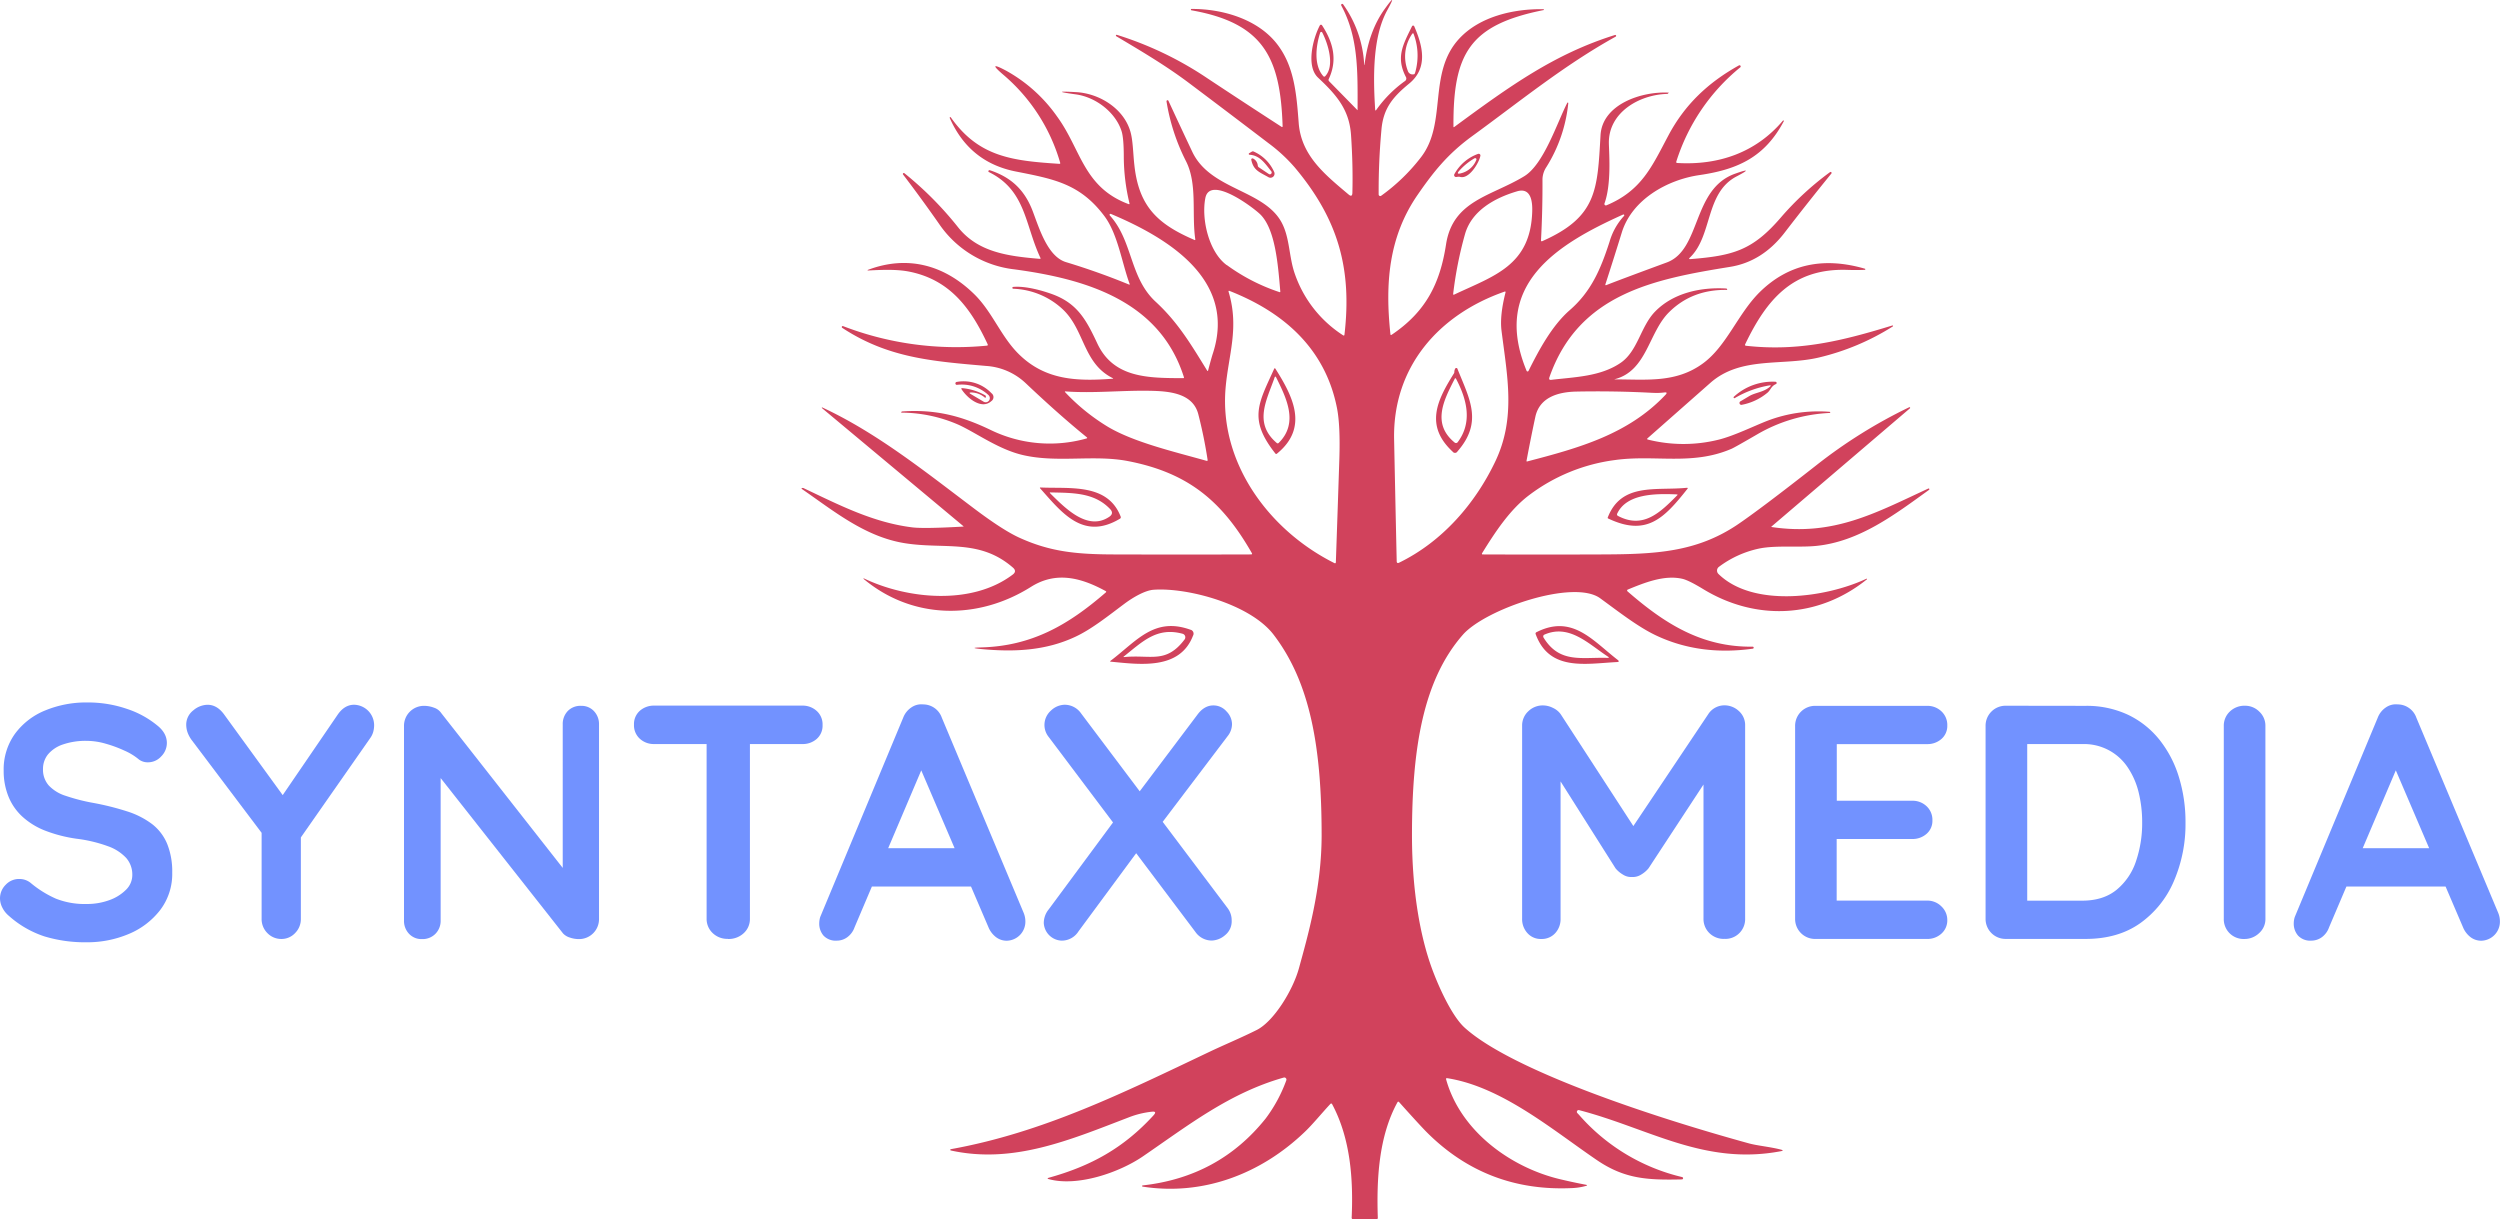 <?xml version="1.0" encoding="UTF-8"?>
<svg xmlns="http://www.w3.org/2000/svg" id="Layer_1" data-name="Layer 1" viewBox="0 0 885.46 431.84">
  <defs>
    <style>.cls-1{fill:#d1425c;}.cls-2{fill:#7292ff;}</style>
  </defs>
  <path class="cls-1" d="M483.35,22.58Q484.8,11,490.46,3.16q4.74-6.57.85.53c-5.22,9.54-4.95,23.88-4.25,35.06,0,.46.18.5.44.12a43.17,43.17,0,0,1,10.14-10.18,1.08,1.08,0,0,0,.33-1.38c-3.68-7.07-1-11.56,2.14-18a.45.45,0,0,1,.59-.21.43.43,0,0,1,.2.22c3,6.9,5,14.72-1.79,20.28-5.68,4.67-9.12,8.66-9.81,16.17q-1.07,11.67-1,23.12a.57.57,0,0,0,.57.55.55.55,0,0,0,.31-.1,67.08,67.08,0,0,0,14.17-13.72c9.34-12.19,2.2-29.83,13.55-42,7.24-7.77,19.19-10.54,29.74-10.36a.16.16,0,0,1,.18.14.17.17,0,0,1-.15.18C520.47,8.82,514.64,19,514.79,44.82c0,.24.1.29.29.15,20-14.73,35.63-25.91,56.93-32.58a.31.31,0,0,1,.39.23.31.31,0,0,1-.14.35c-18.38,10.19-34,23-51,35.36-8.5,6.22-13.53,12.51-19.2,20.73-10.32,15-11.48,31.55-9.6,49.25,0,.35.2.43.49.23,12-8.1,17.07-18,19.22-32,2.41-15.58,16-17,27.66-24.1,6.95-4.21,11.61-18.85,15.27-26a.19.19,0,0,1,.26-.09.18.18,0,0,1,.1.19,52.35,52.35,0,0,1-7.72,22.57,8.2,8.2,0,0,0-1.42,4.31q.06,10.83-.52,21.65,0,.56.48.33c19.4-8.59,19.5-18.2,20.6-37.5.63-11,14.6-15.6,24.11-15.09.09,0,.1,0,0,.1l-.28.28a.24.24,0,0,1-.16.07c-9.92.24-21,6.58-20.71,17.65.13,4.42.84,14.5-1.56,21.16a.52.52,0,0,0,.32.66.5.5,0,0,0,.36,0C581.42,67.54,585.07,59,590.91,48s14.11-18.78,25-24.84a.42.42,0,0,1,.47.69A70.37,70.37,0,0,0,593.73,57.2c-.1.33,0,.51.36.53,14.62.86,27.85-3.71,37.39-15a.22.22,0,0,1,.3,0,.2.2,0,0,1,0,.23C625.13,55.52,615.65,60,602,62c-11.37,1.62-24,8.63-27.6,20.4q-2.82,9.12-5.77,18.23c-.12.36,0,.47.35.33q5.06-2,21.36-8c12.24-4.51,8.9-26,24.2-31.44q7.37-2.61.46,1c-11.12,5.88-8.4,21-16.47,28.71q-.63.6.24.54c15.14-1.21,22-3.12,32-14.76A104.57,104.57,0,0,1,648.12,61a.36.36,0,0,1,.5,0,.35.35,0,0,1,0,.5q-8.33,10.23-16.53,20.89-7.92,10.29-19.32,12.13c-26.83,4.34-53.65,9.46-64,39.13-.22.66,0,1,.71.88,8.31-1,17.34-1.13,24.5-6,6.14-4.19,7.07-12.92,12.27-18.22,6.43-6.56,16.09-8.64,25.05-8.13a.4.4,0,0,1,.39.21c.13.2.07.29-.17.29q-12.24-.16-20.36,7.89c-7.29,7.21-7.81,20.74-19.21,23.73-.18,0-.17.07,0,.07,11.25,0,21.7,1.35,31.28-5.71,8.35-6.16,12.32-17.55,20-25.16q15-14.79,37.25-8.34a.21.21,0,0,1,.19.23.22.22,0,0,1-.24.19c-2,.07-4.17.08-6.41,0-19.12-.52-28.31,10.55-35.89,26.31-.16.34-.06.54.32.58,18.75,2.08,34.16-1.78,51.79-7.19a.19.19,0,0,1,.24.13.2.2,0,0,1-.08.21,86.06,86.06,0,0,1-26.16,11c-12.94,3.07-27.71-.52-38.47,9l-22.2,19.58c-.28.24-.24.41.12.5a51.58,51.58,0,0,0,25.12,0c5.41-1.36,12.34-4.78,17.13-6.65a50.66,50.66,0,0,1,22.1-3.19.17.17,0,0,1,.19.22q0,.17-.15.18a56.09,56.09,0,0,0-25.67,7.56q-7.92,4.6-9.12,5.13c-14,6.05-27.15,2-41.36,4a64.12,64.12,0,0,0-30.38,12.46c-6.86,5.17-12.06,13.17-16.64,20.56a.31.31,0,0,0,.1.4.37.37,0,0,0,.14,0q21.16.09,42.36,0c18.75-.07,33.22-.76,47.74-10.46q8-5.39,28.25-21.27a177.48,177.48,0,0,1,32.71-20.4.22.22,0,0,1,.31.11.24.24,0,0,1-.06.28l-49,41.84c-.13.11-.11.18.05.2,21.85,3.26,36.64-4.9,55.47-13.64a.26.26,0,0,1,.35.15.27.27,0,0,1-.08.31c-12.2,8.8-24.76,18.37-40.07,19.87-6.17.6-14.38-.29-20.22.95a36.19,36.19,0,0,0-14.15,6.46,1.65,1.65,0,0,0-.34,2.31c.05.06.1.13.16.19C621,215.38,646.88,211.63,661,205a.15.15,0,0,1,.21,0,.14.14,0,0,1,0,.21C644,219.05,621.86,220,603.23,208.64q-5.13-3.12-7.35-3.63c-6.41-1.48-13.45,1.38-19.36,3.81a.35.35,0,0,0-.19.47.42.42,0,0,0,.09.14c13.14,11.44,26.36,19.85,44.37,19.61a.36.36,0,0,1,.06.71q-18.81,2.61-34.22-4.65c-6.42-3-13.52-8.58-19.87-13.2C557.3,205,526,215.78,518.1,224.84c-14,16-18,40-18,71,0,20,3,36,7,47,2.29,6.3,7,16.89,11.62,21.11,16.38,14.89,65.15,31.22,100.65,41,3.08.85,7.66,1.24,11.43,2.23.81.21.8.39,0,.55-27.16,5.17-46.72-8.09-71.52-14.54a.62.62,0,0,0-.76.45.63.63,0,0,0,.15.6c.26.26.55.56.86.92a69.84,69.84,0,0,0,36.26,21.74.42.42,0,0,1-.09.83c-11.9.26-20.1-.06-30-6.77-15.5-10.52-33.71-26.05-53.1-29.08-.36-.06-.49.09-.4.45,5.12,18.41,23.1,31.41,40.94,35.47q4.23,1,8.51,1.81c.62.12.63.26,0,.44a21.34,21.34,0,0,1-4.43.73q-30.54,1.6-51.87-19.75-2.52-2.54-9.78-10.65c-.24-.28-.46-.25-.64.08-6.63,12.11-7.38,27.21-6.93,40.88a.45.45,0,0,1-.44.48h-8.26a.5.5,0,0,1-.56-.59c.6-13.51-.4-27.93-6.89-40.09-.19-.36-.42-.39-.7-.09-3.05,3.27-6.21,7.17-9,9.83-15.54,14.91-36,22.72-57.42,19.41a.23.23,0,0,1-.21-.23.21.21,0,0,1,.22-.21q27-3,43.53-23.68a52,52,0,0,0,7.31-13.51.75.75,0,0,0-.91-1c-19.22,5.45-33.79,16.91-49.87,27.91-8.37,5.73-23.16,10.82-33.3,8.07q-.91-.26,0-.51C386.3,413,397.9,406.7,408.59,395c.89-1,.68-1.39-.63-1.25a31.64,31.64,0,0,0-8.16,2c-20.88,8-40.9,16.6-63.05,11.73a.23.23,0,0,1-.17-.28.24.24,0,0,1,.18-.18c32.56-5.86,60.83-19.83,91.89-34.61,4.5-2.14,11.28-5,16.45-7.6,6-3,12.83-14,15-22,3-11,8-28,8-47,0-31-4-54-17-71-8.32-10.88-30.6-16.78-42.48-15.93-3.09.21-7.35,2.72-10.32,4.93-5.57,4.15-11.58,9-17.4,11.71-10.61,5-21.89,5.47-33.49,4.35-3-.3-3-.48,0-.56,18.09-.46,31-8,44.24-19.47.22-.19.2-.36-.06-.5-8.71-4.76-17.56-7.08-26.42-1.49-18.74,11.82-42,11.66-59.3-2.81a.12.12,0,0,1,0-.17.11.11,0,0,1,.14,0c15.36,7.37,38.26,9.6,52.72-1.39,1-.77,1-1.57.08-2.4-11.84-10.36-24.36-6.42-38.42-8.7S295.33,181,284.05,173.22c-.23-.16-.21-.29.06-.37a.84.84,0,0,1,.63.1c12.46,5.9,24.48,12.12,38.39,13.84q4.08.51,18-.28c.17,0,.19-.07.06-.17l-50.08-41.81a.17.17,0,0,1,0-.2.13.13,0,0,1,.17,0c19.33,9,36.41,22.73,53.85,35.87q10,7.52,15.75,10.17c10.75,4.94,19.91,5.93,32.95,6q24.63.08,49.25,0c.38,0,.48-.17.29-.49-10.55-18.48-22.64-28.45-43.81-32.56-12.18-2.37-25,.71-37.28-2.15-8.63-2-16.49-7.85-22.75-10.71a51,51,0,0,0-20.17-4.31q-.27,0-.12-.24a.46.46,0,0,1,.39-.19c11.78-.79,20.83,1.58,31.15,6.52a47.85,47.85,0,0,0,34,3.07c.35-.09.38-.25.1-.47q-9.71-7.87-21.6-19.13a22.51,22.51,0,0,0-14-6.1c-18.86-1.66-34.69-2.75-51-13.51a.35.35,0,0,1-.07-.48.33.33,0,0,1,.37-.12,111.64,111.64,0,0,0,50.89,6.93c.37,0,.48-.22.32-.55-5.94-12.72-13.3-22.72-27.6-25.64-4.5-.93-9.95-.68-14.78-.43a.11.11,0,0,1-.05-.21c14.11-5.35,27.21-1.73,37.78,8.67,6.38,6.29,9.41,15,15.77,21.22,9.34,9.16,20.43,9.6,33.11,8.65.3,0,.32-.11.05-.24-10.53-5.25-9.87-17.15-17.75-24.43a27.09,27.09,0,0,0-17.48-7.2.33.33,0,0,1-.27-.38.32.32,0,0,1,.26-.27c4.54-.4,10.56,1.37,13.91,2.59,8.86,3.25,12,9.1,15.87,17.35,5.77,12.42,18.14,12.33,30.45,12.38.25,0,.34-.12.26-.36-8.59-27.21-35.08-34.82-60.06-38.18a37.34,37.34,0,0,1-26.65-16.1q-6.29-9-12.77-17.5a.34.34,0,0,1,.09-.46.31.31,0,0,1,.38,0A121.54,121.54,0,0,1,339.26,80.4c7,8.88,17.54,10.33,29,11.28.28,0,.36-.1.24-.35-5.52-11.67-5.07-23.89-18.26-30.39a.31.31,0,0,1-.14-.42.38.38,0,0,1,.47-.23C358.2,62.79,363,67.35,365.85,75c2.29,6.07,5.27,15.89,11.7,17.84q11.37,3.44,22.29,7.93c.27.1.35,0,.25-.24-2.77-7.53-4.19-17.68-8.94-24-8.67-11.57-18.09-13.15-31.42-15.8q-16.43-3.27-23.34-18.93a.23.23,0,0,1,.1-.3.22.22,0,0,1,.28.08c9.94,14.13,22,15.36,38.42,16.45.29,0,.39-.11.31-.38A64.18,64.18,0,0,0,355.27,26.4q-5.92-5.08,1-1.41a53.94,53.94,0,0,1,18.14,16.29c8.51,11.64,9.27,25,25.28,31,.31.11.42,0,.34-.31a71.44,71.44,0,0,1-2-16.32c0-4.52-.28-7.56-.76-9.1C395.2,39.89,388.21,34.4,381,33.42q-9.82-1.35.13-.79c8.22.45,16.74,5.73,19.17,13.75,1,3.16,1,8,1.49,12.2,1.59,14.61,8.29,20.83,21.27,26.41.23.09.33,0,.29-.23-1.32-9.21.81-19.61-3.3-27.69a71.44,71.44,0,0,1-6.89-21.16.37.37,0,0,1,.31-.41.36.36,0,0,1,.37.2q4.17,9,8.46,18.09c6.4,13.48,25.2,13.33,31.57,24.9,3,5.47,2.61,12.27,4.73,18.29a42.27,42.27,0,0,0,17.07,21.76c.31.2.48.12.52-.24,2.74-23.61-2.38-41.06-17.63-59.22a57.51,57.51,0,0,0-9.3-8.58q-14-10.68-28.1-21.27c-8.28-6.23-17-11.36-25.8-16.6a.27.27,0,0,1-.09-.37.26.26,0,0,1,.31-.12,122.87,122.87,0,0,1,32.14,15.44q13,8.61,26.12,17.1c.31.2.46.12.44-.24-.79-24.16-6.69-36.46-32.32-41a.24.24,0,0,1-.16-.3.24.24,0,0,1,.2-.17c11-.06,23.53,3.62,30.36,12.49,6.11,7.92,6.84,17.77,7.62,27.92.88,11.55,9.29,18.25,17.67,25.31.86.73,1.31.53,1.34-.6q.25-9.78-.48-20.46c-.6-8.83-4.91-14-11.66-20.31-4.39-4.08-1.78-14,.61-18.51a.46.46,0,0,1,.62-.2.42.42,0,0,1,.18.17c3.91,6,5.55,12.19,2.37,19a.67.67,0,0,0,.14.82l10,10.2s.06,0,.06,0c.06-14.28.22-25.91-5.78-37.06a.4.4,0,0,1,.18-.53.39.39,0,0,1,.48.12,40.21,40.21,0,0,1,7.45,21.07C483.2,23.22,483.27,23.22,483.35,22.58Zm-15.76-11c-1.5,4.6-2.37,11.48,1.08,15.37a.44.44,0,0,0,.73,0c3.44-3.71.92-11.57-1.08-15.44a.39.39,0,0,0-.54-.16A.38.38,0,0,0,467.59,11.62Zm32.68.28a14,14,0,0,0-1.63,13.26,1.75,1.75,0,0,0,2.17,1.17l.09,0q.24-.11.51-1.26a21.7,21.7,0,0,0-.76-13.1.2.2,0,0,0-.27-.12A.21.21,0,0,0,500.27,11.9Zm-65.77,82a67.66,67.66,0,0,0,18.66,9.6c.22.07.32,0,.3-.23-.81-9.56-1.75-21.79-6.93-27.14-2.27-2.35-18-14.27-19.62-5.93C425.44,77.76,428.22,89.31,434.5,93.91Zm108.19-19c.1-3.21-.32-8.6-5.39-7.09-7.85,2.33-16,6.79-18.4,15.09a136,136,0,0,0-4.21,21.22c0,.3.08.39.36.26C529.12,97.69,542.11,94.12,542.69,74.91Zm-133.39,32c7.92,7.29,12.61,15.24,18.21,24.33.19.3.33.28.41-.06q1.15-4.41,1.68-6C438.16,98.74,413,84,393.47,75.77a.34.34,0,0,0-.45.17.36.36,0,0,0,.06.37C401.31,85.41,400,98.25,409.3,106.86ZM574.85,76c-23.34,10.5-46.76,24.84-34.16,55.33a.39.39,0,0,0,.5.21.41.41,0,0,0,.19-.18c3.66-7.35,8.29-16,14.59-21.5,7.56-6.57,10.93-14.4,14.1-24.21a22.78,22.78,0,0,1,5.13-9.17.3.3,0,0,0-.35-.48ZM434.07,137.59c-2.18,26.32,15.29,50.19,38.51,61.83.36.18.55.06.56-.34q.63-18.17,1.23-36.34.39-12.06-.84-18.24c-4.15-21-18.8-33.88-38-41.44-.36-.14-.48,0-.37.34C439,116.19,435.06,125.76,434.07,137.59Zm98.79-34.29c-23.31,8.15-39.61,26.68-39.09,52.3q.42,20.7.92,43.15c0,.63.31.81.88.53,15.21-7.41,26.9-20.83,34.06-35.88,7.33-15.41,4.2-30.15,2.18-46.31q-.66-5.31,1.41-13.46Q533.34,103.12,532.86,103.3ZM377.34,139a71.54,71.54,0,0,0,15.13,12.21c9.25,5.47,23.31,8.75,34.83,12,.33.09.47,0,.41-.37q-1.24-8.14-3.29-16.12c-1.94-7.59-10.55-8.18-17.1-8.31-9.85-.19-20.05.94-29.8.23C377.12,138.56,377.06,138.69,377.34,139Zm208,.14q-13.5-.72-27-.45c-6.34.13-13,1.93-14.54,8.91q-1.68,7.83-3.14,15.66a.17.17,0,0,0,.12.19h.08c18.23-4.75,35.76-9.56,49-23.58.69-.72.54-1-.45-.86A21.8,21.8,0,0,1,585.38,139.13Z"></path>
  <path class="cls-1" d="M445.81,59.23l3.6,2.41a.65.65,0,0,0,.87-.94c-2.06-2.58-4-5.7-7.72-5.89a.28.28,0,0,1-.27-.3.29.29,0,0,1,.14-.24l1-.59a.68.68,0,0,1,.62,0,14.17,14.17,0,0,1,7.25,7.25,1.44,1.44,0,0,1-2,1.85c-3.08-1.78-5.37-2.35-6.12-6.22a.39.39,0,0,1,.32-.45.43.43,0,0,1,.25,0,3.07,3.07,0,0,1,1.73,2.49A.85.85,0,0,0,445.81,59.23Z"></path>
  <path class="cls-1" d="M516.41,62.6l-.62.09a.68.68,0,0,1-.76-.59.74.74,0,0,1,.08-.41,15.57,15.57,0,0,1,8.38-7.18.65.65,0,0,1,.83.37.7.7,0,0,1,0,.35c-.47,2.44-4,8.35-7.21,7.42A2,2,0,0,0,516.41,62.6Zm.46-2.15c-.85.95-.66,1.26.56.93a7.84,7.84,0,0,0,5.47-4.77.42.42,0,0,0-.22-.56.43.43,0,0,0-.4,0A22.13,22.13,0,0,0,516.87,60.45Z"></path>
  <path class="cls-1" d="M451.32,130.56a.23.23,0,0,1,.28-.11.34.34,0,0,1,.09.08c6.13,9.71,12,20.81.63,30.11a.39.39,0,0,1-.65-.07C442.06,148.39,445.76,142.85,451.32,130.56Zm0,3.51c-2.85,8-7.25,15.82.83,22.78a.5.5,0,0,0,.77,0c7.18-7.12,2.62-16-1-23.33a.23.23,0,0,0-.32-.09.26.26,0,0,0-.13.18A1.69,1.69,0,0,1,451.29,134.07Z"></path>
  <path class="cls-1" d="M516.21,159.89a1,1,0,0,1-1.69.09c-10-9.27-5.49-18.25.44-27.73a.9.9,0,0,0,.14-.48,2.5,2.5,0,0,1,.32-1.22.44.44,0,0,1,.58-.17.39.39,0,0,1,.19.21C520.4,141.2,525.39,149.38,516.21,159.89Zm-1-25.65c-3.84,7.47-8.17,15.81,0,22.5a.75.75,0,0,0,1.07-.11v0c5.28-7,3.33-15.05-.52-22.37C515.58,133.87,515.38,133.87,515.19,134.24Z"></path>
  <path class="cls-1" d="M343.91,139.62l4.47,2.65a1.46,1.46,0,0,0,2-.51,1.48,1.48,0,0,0-.29-1.84,13.91,13.91,0,0,0-11.15-3.61.51.51,0,0,1-.55-.48.52.52,0,0,1,.42-.55,13.66,13.66,0,0,1,12.37,4,1.71,1.71,0,0,1-.09,2.81c-3.45,3.1-8.48-1.08-10.49-4.17-.22-.32-.13-.47.27-.44a20.13,20.13,0,0,1,8.05,2.52.45.45,0,0,1,.23.6l-.1.28a.08.08,0,0,1-.1.06l0,0a7.43,7.43,0,0,0-4.84-1.93C343.24,139,343.18,139.2,343.91,139.62Z"></path>
  <path class="cls-1" d="M626.67,136.51A35.91,35.91,0,0,0,614.43,141a.28.28,0,0,1-.39-.12.29.29,0,0,1,.05-.34,20.25,20.25,0,0,1,14.74-5.33.43.43,0,0,1,.43.43.41.41,0,0,1-.27.4c-1.67.74-1.81,2-2.92,3a20.05,20.05,0,0,1-9.17,4.34.66.66,0,0,1-.79-.52.67.67,0,0,1,.31-.71c1-.57,2-1.18,3.11-1.84,2.26-1.34,5.1-1.36,7.35-3.34Q627.56,136.36,626.67,136.51Z"></path>
  <path class="cls-1" d="M396.63,183.74c-13,7.78-20.55-2.17-28.17-10.71-.23-.26-.17-.39.18-.37,10.21.48,23.67-1.59,28.27,10.28A.59.59,0,0,1,396.63,183.74Zm-24.67-9c5,4.88,13.14,13.56,20.91,8.31q1.78-1.2.3-2.76c-5.55-5.84-13.13-5.72-21.07-5.88C371.77,174.37,371.72,174.48,372,174.7Z"></path>
  <path class="cls-1" d="M569.56,183.63a.26.26,0,0,1-.13-.32c4.81-12.48,17.12-9.45,28-10.54.38,0,.45.1.21.4C589.31,183.7,583.13,190.09,569.56,183.63Zm3.56-.87c8.91,4.66,14.9-1.24,20.91-7.32.2-.2.16-.31-.13-.33-7.74-.34-17.75-.23-21.08,6.74A.61.61,0,0,0,573.12,182.76Z"></path>
  <path class="cls-1" d="M422.54,225.16c-4.69,12.25-18.93,10.17-29.08,9.2-.32,0-.35-.14-.09-.34,9.08-6.84,15.35-15.62,28.21-11A1.43,1.43,0,0,1,422.54,225.16Zm-24.34,7.56c9.42-.91,14.76,2.48,21.36-6.23a1.29,1.29,0,0,0-.25-1.8,1.4,1.4,0,0,0-.44-.22c-9.14-2.49-14.25,2.83-20.77,8C397.83,232.67,397.87,232.76,398.2,232.72Z"></path>
  <path class="cls-1" d="M572.68,234.49c-11.07.58-23.92,3.35-28.76-9.86a.52.52,0,0,1,.28-.72c12.68-6.43,19.93,3,28.73,9.79C573.56,234.19,573.47,234.45,572.68,234.49Zm-3.19-1.94c-6.79-4.42-13.68-11.68-22.52-7.76a.65.65,0,0,0-.33.86.25.25,0,0,0,0,.07c5.67,9.37,13.56,7,22.67,7.29C569.94,233,570,232.88,569.49,232.55Z"></path>
  <path class="cls-2" d="M546.56,249.85a7.93,7.93,0,0,1,3.48.88,6.83,6.83,0,0,1,2.78,2.3l28.67,44.14-5.9-.24L605,253a6.82,6.82,0,0,1,5.79-3.18,7.45,7.45,0,0,1,5.07,2,6.66,6.66,0,0,1,2.24,5.19v68.33a7,7,0,0,1-7.31,7.2,7.23,7.23,0,0,1-5.37-2.07,7,7,0,0,1-2.07-5.13V269.79l4.6,1.06-24.07,36.7a9.88,9.88,0,0,1-2.65,2.24,5.5,5.5,0,0,1-3.25.83,5.25,5.25,0,0,1-3.12-.83,9.77,9.77,0,0,1-2.66-2.24l-22.54-35.64,3.07-6.25v59.71a7.32,7.32,0,0,1-1.89,5.13,6.39,6.39,0,0,1-4.95,2.07A6.26,6.26,0,0,1,541,330.5a7.32,7.32,0,0,1-1.89-5.13V257a6.86,6.86,0,0,1,2.18-5.07A7.29,7.29,0,0,1,546.56,249.85Z"></path>
  <path class="cls-2" d="M643,250H682.5a7.19,7.19,0,0,1,5.13,1.95,6.58,6.58,0,0,1,2.07,5,6.09,6.09,0,0,1-2.07,4.78,7.46,7.46,0,0,1-5.13,1.82h-33l1.06-2v23l-.94-.94h27.61a7.19,7.19,0,0,1,5.13,1.94,6.58,6.58,0,0,1,2.07,5,6.07,6.07,0,0,1-2.07,4.78,7.46,7.46,0,0,1-5.13,1.83H649.93l.59-.95v23.84l-.94-1.07H682.5a7,7,0,0,1,5.13,2.07,6.56,6.56,0,0,1,2.07,4.78,6.26,6.26,0,0,1-2.07,4.84,7.32,7.32,0,0,1-5.13,1.89H643a7.07,7.07,0,0,1-7.2-7.2V257.16A7.07,7.07,0,0,1,643,250Z"></path>
  <path class="cls-2" d="M738.67,250a34.43,34.43,0,0,1,15.1,3.19,31.73,31.73,0,0,1,11.15,8.91,39.74,39.74,0,0,1,6.84,13.22,53.94,53.94,0,0,1,2.31,16,51,51,0,0,1-4.14,20.82A35.17,35.17,0,0,1,758,327q-7.85,5.55-19.29,5.55H710.46a7.07,7.07,0,0,1-7.2-7.2V257.16a7.07,7.07,0,0,1,7.2-7.2Zm-1.18,69q7.43,0,12.15-3.83a22,22,0,0,0,6.9-10.15,41.67,41.67,0,0,0,2.18-13.74,44.3,44.3,0,0,0-1.23-10.57,27.5,27.5,0,0,0-3.84-8.85,18.57,18.57,0,0,0-16.16-8.32H716.83l1.18-1.06v57.82l-.7-1.3Z"></path>
  <path class="cls-2" d="M802.38,325.37a6.68,6.68,0,0,1-2.24,5.13,7.4,7.4,0,0,1-5.19,2.07,7,7,0,0,1-7.32-7.2V257.16a6.87,6.87,0,0,1,2.13-5.13,7.44,7.44,0,0,1,5.43-2.07,7.05,7.05,0,0,1,5,2.07,6.77,6.77,0,0,1,2.18,5.13Z"></path>
  <path class="cls-2" d="M850.41,268.49l-25.49,59.95a7.35,7.35,0,0,1-2.53,3.48,6.29,6.29,0,0,1-3.72,1.24,5.9,5.9,0,0,1-4.72-1.77,6.43,6.43,0,0,1-1.54-4.37,7.63,7.63,0,0,1,.36-2.24l29.38-70.57a7.66,7.66,0,0,1,2.89-3.65,6.21,6.21,0,0,1,4.19-1.07,6.94,6.94,0,0,1,3.95,1.24,7,7,0,0,1,2.66,3.48l29,69.15a8,8,0,0,1,.59,2.83,6.77,6.77,0,0,1-6.61,7,6.23,6.23,0,0,1-3.84-1.3,8.5,8.5,0,0,1-2.65-3.54L847,269.2ZM828.58,314l6.49-13.57h31.86L869.17,314Z"></path>
  <path class="cls-2" d="M30.68,333.74a49.68,49.68,0,0,1-14.87-2.06,35.55,35.55,0,0,1-12.62-7.26,9.06,9.06,0,0,1-2.36-2.95,7.33,7.33,0,0,1-.83-3.3,6.76,6.76,0,0,1,2-4.78,6.44,6.44,0,0,1,4.89-2.07,6.29,6.29,0,0,1,4,1.42,37.37,37.37,0,0,0,8.91,5.55,27.75,27.75,0,0,0,10.91,1.89,23,23,0,0,0,8-1.36,15.79,15.79,0,0,0,5.9-3.66,7.29,7.29,0,0,0,2.25-5.25,8.92,8.92,0,0,0-2.13-6,16.11,16.11,0,0,0-6.49-4.19,50.07,50.07,0,0,0-11.09-2.65,50,50,0,0,1-11.21-2.89,25.89,25.89,0,0,1-8.08-5A19.57,19.57,0,0,1,3,282.12,24.12,24.12,0,0,1,1.3,273a21.61,21.61,0,0,1,4-13.1,24.82,24.82,0,0,1,10.68-8.26,37.9,37.9,0,0,1,14.87-2.84A42.5,42.5,0,0,1,45,251.09a33.17,33.17,0,0,1,10.68,5.84q3.42,2.71,3.42,6.25a6.71,6.71,0,0,1-2,4.72A6.28,6.28,0,0,1,52.39,270,5.15,5.15,0,0,1,49.21,269a21.2,21.2,0,0,0-5.08-3.12,44.69,44.69,0,0,0-6.72-2.48,24.3,24.3,0,0,0-6.61-1,24.81,24.81,0,0,0-8.56,1.29A11.77,11.77,0,0,0,17,267.19a8.16,8.16,0,0,0-1.77,5.19,8.42,8.42,0,0,0,2.07,5.85,13.94,13.94,0,0,0,6,3.65,66.6,66.6,0,0,0,9.32,2.42A95.26,95.26,0,0,1,45,287.37a29.3,29.3,0,0,1,8.91,4.54,17.18,17.18,0,0,1,5.31,7A26.18,26.18,0,0,1,61,309.08a21.12,21.12,0,0,1-4.25,13.22,27.21,27.21,0,0,1-11.15,8.5A37.73,37.73,0,0,1,30.68,333.74Z"></path>
  <path class="cls-2" d="M125.43,249.61a7.26,7.26,0,0,1,7.08,7.32,8.9,8.9,0,0,1-.29,2.18,7,7,0,0,1-1,2.18l-26.78,38.35,2.12-8.14v33.87a7,7,0,0,1-2.06,5.13,6.56,6.56,0,0,1-4.78,2.07,6.83,6.83,0,0,1-5-2.07,7,7,0,0,1-2.06-5.13V292.45l.94,3.77L68.08,262.36a10.67,10.67,0,0,1-1.65-2.95,8.43,8.43,0,0,1-.47-2.6,6.39,6.39,0,0,1,2.48-5.19,8,8,0,0,1,5.07-2q3.3,0,5.78,3.31L102,284.19l-3.3-.48,20.88-30.56Q122,249.61,125.43,249.61Z"></path>
  <path class="cls-2" d="M205.79,250a6,6,0,0,1,4.6,1.89,6.65,6.65,0,0,1,1.77,4.72v68.8a7.06,7.06,0,0,1-7.2,7.2,9.67,9.67,0,0,1-3.12-.54,5.37,5.37,0,0,1-2.42-1.47L153,271.68l3.07-1.89V326a6.51,6.51,0,0,1-1.83,4.72,6.35,6.35,0,0,1-4.78,1.89,6,6,0,0,1-4.6-1.89,6.63,6.63,0,0,1-1.77-4.72v-68.8a7.07,7.07,0,0,1,7.2-7.2,10,10,0,0,1,3.42.65,5,5,0,0,1,2.6,1.95l45,57.35-2,1.41V256.57a6.65,6.65,0,0,1,1.77-4.72A6.19,6.19,0,0,1,205.79,250Z"></path>
  <path class="cls-2" d="M231.75,263.53a7.28,7.28,0,0,1-5.13-1.88,6.39,6.39,0,0,1-2.07-5,6.24,6.24,0,0,1,2.07-4.9,7.48,7.48,0,0,1,5.13-1.83h52.39a7.35,7.35,0,0,1,5.13,1.89,6.39,6.39,0,0,1,2.07,5,6.21,6.21,0,0,1-2.07,4.9,7.44,7.44,0,0,1-5.13,1.82Zm26.08,69a7.44,7.44,0,0,1-5.43-2.07,6.87,6.87,0,0,1-2.13-5.13V256.93h15.34v68.44a6.77,6.77,0,0,1-2.18,5.13A7.81,7.81,0,0,1,257.83,332.57Z"></path>
  <path class="cls-2" d="M328.15,268.49l-25.48,59.95a7.3,7.3,0,0,1-2.54,3.48,6.25,6.25,0,0,1-3.72,1.24,5.92,5.92,0,0,1-4.72-1.77,6.47,6.47,0,0,1-1.53-4.37,8,8,0,0,1,.35-2.24l29.38-70.57a7.67,7.67,0,0,1,2.9-3.65,6.17,6.17,0,0,1,4.18-1.07,7,7,0,0,1,6.61,4.72l29,69.15a8,8,0,0,1,.59,2.83,6.75,6.75,0,0,1-6.61,7,6.22,6.22,0,0,1-3.83-1.3,8.52,8.52,0,0,1-2.66-3.54L324.73,269.2ZM306.32,314l6.49-13.57h31.86L346.92,314Z"></path>
  <path class="cls-2" d="M376.06,333.16a6.57,6.57,0,0,1-6.37-6.26,7.67,7.67,0,0,1,1.77-4.84l24-32.45,7.79,11.45L382,329.85A7,7,0,0,1,376.06,333.16Zm1.06-83.55a7.08,7.08,0,0,1,5.79,3.07l51.92,69a7.09,7.09,0,0,1,1.41,4.36,6.27,6.27,0,0,1-2.36,5.2,7.55,7.55,0,0,1-4.72,1.89,7.08,7.08,0,0,1-5.78-3.07l-51.92-69a6.78,6.78,0,0,1,.77-9.38A7.21,7.21,0,0,1,377.12,249.61Zm52.63.24a6.11,6.11,0,0,1,4.66,2.12,6.57,6.57,0,0,1,1.95,4.48,6.87,6.87,0,0,1-1.53,4.25L411.11,292l-8-11L424,253.27Q426.45,249.85,429.75,249.85Z"></path>
</svg>
